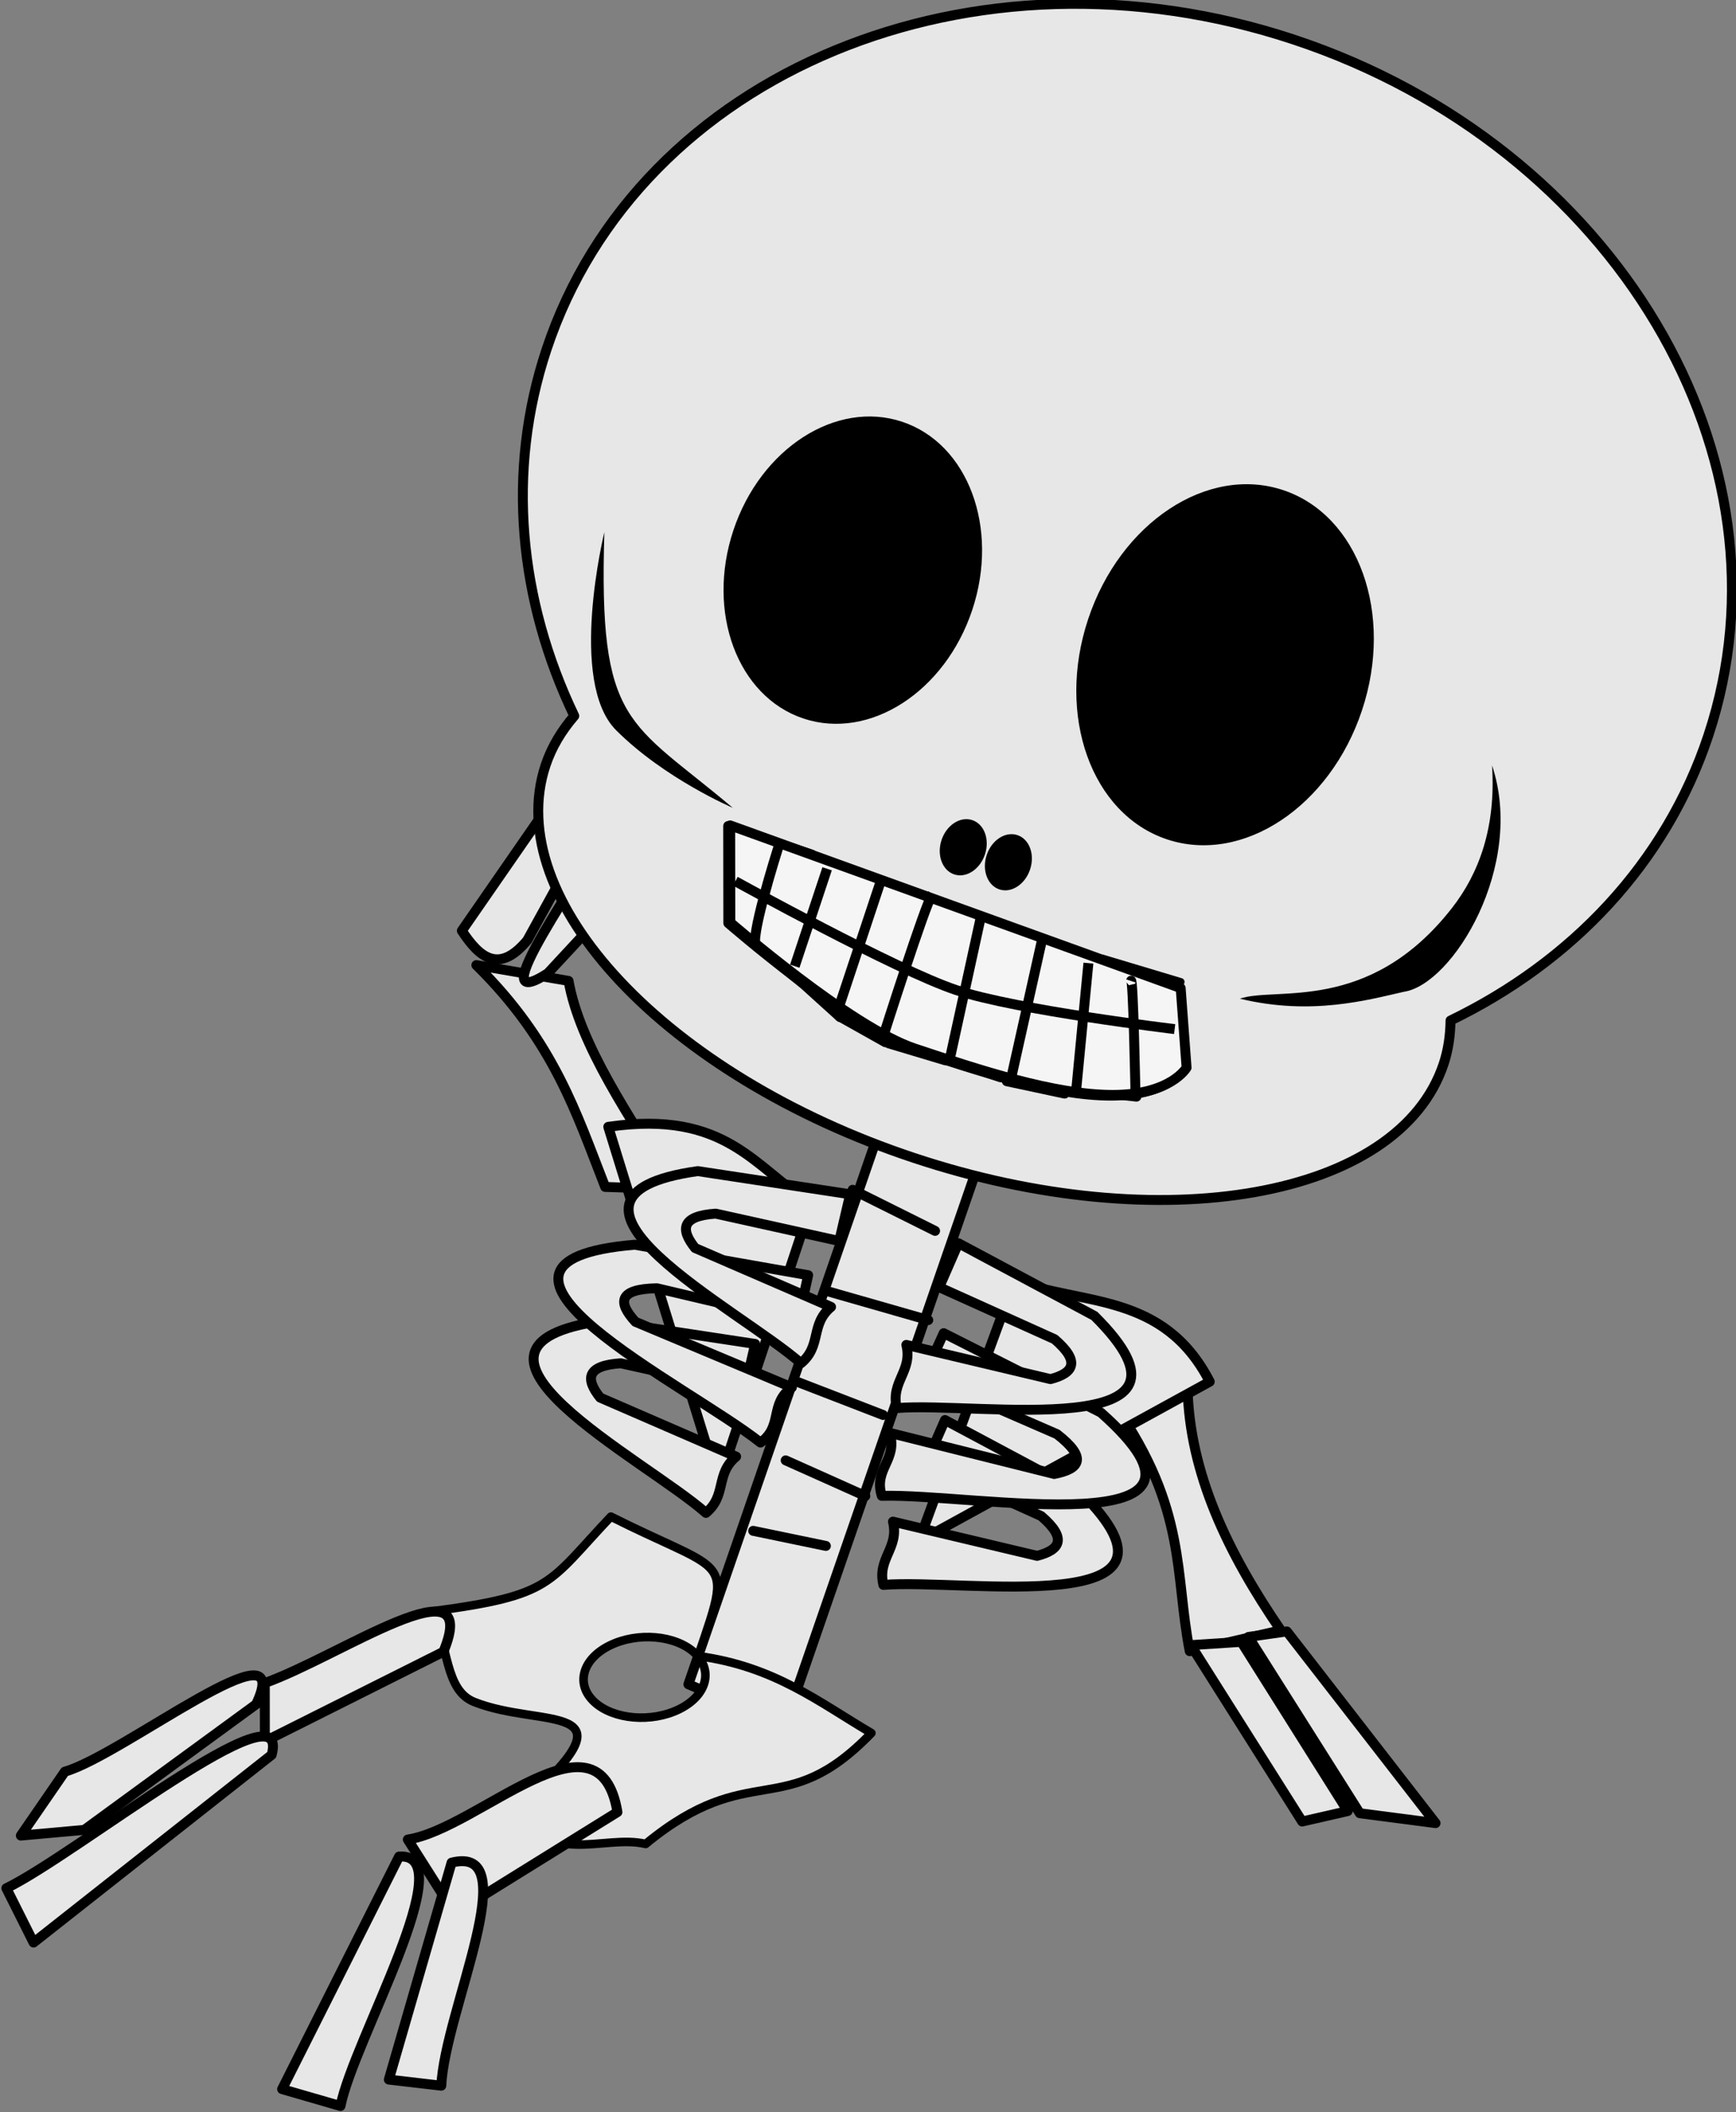<?xml version="1.0" encoding="UTF-8" standalone="no"?>
<!-- Created with Inkscape (http://www.inkscape.org/) -->
<svg
    xmlns:inkscape="http://www.inkscape.org/namespaces/inkscape"
    xmlns:rdf="http://www.w3.org/1999/02/22-rdf-syntax-ns#"
    xmlns="http://www.w3.org/2000/svg"
    xmlns:xlink="http://www.w3.org/1999/xlink"
    xmlns:ns1="http://sozi.baierouge.fr"
    xmlns:cc="http://creativecommons.org/ns#"
    xmlns:dc="http://purl.org/dc/elements/1.1/"
    xmlns:sodipodi="http://sodipodi.sourceforge.net/DTD/sodipodi-0.dtd"
    id="svg90777"
    sodipodi:docname="New document 27"
    viewBox="0 0 376.35 457.71"
    version="1.1"
    inkscape:version="0.48.4 r9939"
  >
  <rect x="0" y="0" width="376.35" height="457.71" fill="#808080" stroke="none"/>
  <sodipodi:namedview
      id="base"
      bordercolor="#666666"
      inkscape:pageshadow="2"
      inkscape:window-y="24"
      fit-margin-left="0"
      pagecolor="#ffffff"
      fit-margin-top="0"
      inkscape:window-maximized="0"
      inkscape:zoom="0.35"
      inkscape:window-x="0"
      inkscape:window-height="415"
      showgrid="false"
      borderopacity="1.0"
      inkscape:current-layer="layer1"
      inkscape:cx="182.63831"
      inkscape:cy="151.14904"
      fit-margin-right="0"
      fit-margin-bottom="0"
      inkscape:window-width="472"
      inkscape:pageopacity="0.0"
      inkscape:document-units="px"
  />
  <g
      id="layer1"
      inkscape:label="Layer 1"
      inkscape:groupmode="layer"
      transform="translate(-253.79 -341.64)"
    >
    <g
        id="g6879"
        transform="matrix(1.192 .396 -.396 1.192 15.825 -260.67)"
      >
      <g
          id="g5990"
          inkscape:transform-center-x="-21.939059"
          style="fill:#e7e7e7"
          inkscape:transform-center-y="32.63568"
          transform="matrix(-.601 0.799 0.799 .601 504.6 -238.38)"
        >
        <path
            id="path3257"
            style="stroke-linejoin:round;fill-rule:evenodd;stroke:#000000;stroke-linecap:round;stroke-width:1.71;fill:#e7e7e7"
            inkscape:connector-curvature="0"
            d="m578.63 555.91c8.015 12.229 10.437 27.264 10.49 43.461l14.985-5.986c-5.432-12.435-13.543-20.388-13.486-41.956l-11.988 4.481z"
        />
        <path
            id="path3259"
            style="stroke-linejoin:round;fill-rule:evenodd;stroke:#000000;stroke-linecap:round;stroke-width:1.71;fill:#e7e7e7"
            inkscape:connector-curvature="0"
            d="m595.87 597.13 1.498 34.464 7.493-2.993-1.498-35.97-7.493 4.498z"
        />
        <path
            id="path3261"
            sodipodi:nodetypes="ccccc"
            style="stroke-linejoin:round;fill-rule:evenodd;stroke:#000000;stroke-linecap:round;stroke-width:1.71;fill:#e7e7e7"
            inkscape:connector-curvature="0"
            d="m594.37 597.13 1.498 35.953-9.79 8.845 2.298-41.805z"
        />
      </g
      >
      <g
          id="g5985"
          inkscape:transform-center-x="19.940493"
          style="fill:#e7e7e7"
          inkscape:transform-center-y="-36.093186"
          transform="matrix(-.228 .974 -.974 -.228 1151 219.05)"
        >
        <path
            id="path3263"
            style="stroke-linejoin:round;fill-rule:evenodd;stroke:#000000;stroke-linecap:round;stroke-width:1.71;fill:#e7e7e7"
            inkscape:connector-curvature="0"
            d="m478.23 561.92c-8.107 10.758-16.711 20.508-20.969 38.963l-6.003-14.983c8.364-7.423 14.555-21.277 20.987-34.464l5.986 10.485z"
        />
        <path
            id="path3265"
            style="stroke-linejoin:round;fill-rule:evenodd;stroke:#000000;stroke-linecap:round;stroke-width:1.71;fill:#e7e7e7"
            inkscape:connector-curvature="0"
            d="m452.01 589.64-29.966-6.003v10.502c12.794-0.924 43.068 1.779 29.966-4.498z"
        />
        <path
            id="path3267"
            style="stroke-linejoin:round;fill-rule:evenodd;stroke:#000000;stroke-linecap:round;stroke-width:1.71;fill:#e7e7e7"
            inkscape:connector-curvature="0"
            d="m449.02 595.63-31.471 1.505 8.997 7.492 26.973 1.488c2.377-5.046 3.01-9.39-4.498-10.485z"
        />
      </g
      >
      <path
          id="path2565"
          d="m554.82 510.75-1.498 124.38-17.987-1.505 1.505-130.37 17.98 7.492z"
          style="stroke-linejoin:round;fill-rule:evenodd;stroke:#000000;stroke-linecap:round;stroke-width:1.71;fill:#e7e7e7"
          inkscape:connector-curvature="0"
      />
      <path
          id="path3253"
          d="m491.89 546.72c18.524-9.305 26.272-1.129 37.458 1.505v50.936l-37.458-52.441z"
          style="stroke-linejoin:round;fill-rule:evenodd;stroke:#000000;stroke-linecap:round;stroke-width:1.71;fill:#e7e7e7"
          inkscape:connector-curvature="0"
      />
      <path
          id="path3255"
          d="m566.81 549.71c12.488 0.513 24.975-6.192 37.461 6.003l-38.959 41.956 1.498-47.96z"
          style="stroke-linejoin:round;fill-rule:evenodd;stroke:#000000;stroke-linecap:round;stroke-width:1.71;fill:#e7e7e7"
          inkscape:connector-curvature="0"
      />
      <path
          id="path3288"
          d="m562.99 576.4c8.74 1.488 17.482 2.993 26.222 4.481 28.153 13.957-14.347 20.337-27.346 25.861-2.499-4.002 0.624-6.876-1.873-10.878 8.49-0.735 16.983-1.488 25.473-2.241 3.464-2.241 4.004-4.498-1.498-6.739-7.242-0.753-14.485-1.505-21.727-2.258 0.25-2.737 0.499-5.49 0.749-8.227z"
          style="stroke-linejoin:round;fill-rule:evenodd;stroke:#000000;stroke-linecap:round;stroke-width:1.71;fill:#e7e7e7"
          inkscape:connector-curvature="0"
      />
      <path
          id="path3286"
          d="m558.05 562.25c10.021 1.471 20.042 2.959 30.064 4.447 32.273 13.803-16.449 20.097-31.352 25.553-2.863-3.951 0.715-6.79-2.148-10.741 9.736-0.735 19.469-1.471 29.205-2.224 3.97-2.224 4.589-4.447-1.719-6.67-8.302-0.735-16.606-1.471-24.908-2.224 0.286-2.72 0.573-5.422 0.859-8.142z"
          style="stroke-linejoin:round;fill-rule:evenodd;stroke:#000000;stroke-linecap:round;stroke-width:1.71;fill:#e7e7e7"
          inkscape:connector-curvature="0"
      />
      <path
          id="path3283"
          d="m555.57 546.72c8.742 1.505 17.482 2.993 26.224 4.498 28.151 13.957-14.347 20.32-27.348 25.844-2.497-4.002 0.624-6.859-1.873-10.861 8.492-0.753 16.983-1.505 25.475-2.241 3.464-2.258 4.002-4.498-1.498-6.756-7.244-0.753-14.485-1.488-21.729-2.241 0.25-2.754 0.499-5.49 0.749-8.244z"
          style="stroke-linejoin:round;fill-rule:evenodd;stroke:#000000;stroke-linecap:round;stroke-width:1.71;fill:#e7e7e7"
          inkscape:connector-curvature="0"
      />
      <path
          id="path3290"
          d="m527.76 574.27c-8.74 1.488-17.48 2.993-26.22 4.498-28.153 13.94 14.35 20.32 27.349 25.844 2.497-4.002-0.616-6.876 1.881-10.861-8.501-0.753-16.984-1.505-25.485-2.258-3.455-2.241-4.002-4.498 1.505-6.739 7.235-0.753 14.487-1.505 21.722-2.241-0.239-2.754-0.496-5.508-0.753-8.244z"
          style="stroke-linejoin:round;fill-rule:evenodd;stroke:#000000;stroke-linecap:round;stroke-width:1.71;fill:#e7e7e7"
          inkscape:connector-curvature="0"
      />
      <path
          id="path3292"
          d="m532.7 560.13c-10.023 1.471-20.046 2.959-30.052 4.447-32.275 13.803 16.437 20.097 31.352 25.553 2.856-3.951-0.718-6.79 2.138-10.741-9.732-0.735-19.464-1.471-29.196-2.224-3.985-2.224-4.601-4.447 1.71-6.67 8.312-0.735 16.608-1.471 24.903-2.224-0.274-2.702-0.564-5.422-0.855-8.142z"
          style="stroke-linejoin:round;fill-rule:evenodd;stroke:#000000;stroke-linecap:round;stroke-width:1.71;fill:#e7e7e7"
          inkscape:connector-curvature="0"
      />
      <path
          id="path3294"
          d="m535.18 544.6c-8.74 1.505-17.48 2.993-26.22 4.498-28.153 13.957 14.35 20.32 27.349 25.844 2.494-3.985-0.633-6.859 1.869-10.861-8.489-0.753-16.989-1.505-25.473-2.241-3.472-2.258-4.002-4.498 1.505-6.756 7.235-0.735 14.47-1.488 21.722-2.241-0.257-2.754-0.496-5.49-0.753-8.244z"
          style="stroke-linejoin:round;fill-rule:evenodd;stroke:#000000;stroke-linecap:round;stroke-width:1.71;fill:#e7e7e7"
          inkscape:connector-curvature="0"
      />
      <path
          id="path3297"
          d="m537.6 525.73 15.729 0.753"
          style="stroke-linejoin:round;fill-rule:evenodd;stroke:#000000;stroke-linecap:round;stroke-width:1.71;fill:#e7e7e7"
          inkscape:connector-curvature="0"
      />
      <path
          id="path3299"
          d="m551.08 545.97-15.739-2.241"
          style="stroke-linejoin:round;fill-rule:evenodd;stroke:#000000;stroke-linecap:round;stroke-width:1.71;fill:#e7e7e7"
          inkscape:connector-curvature="0"
      />
      <path
          id="path3301"
          d="m536.84 561.7 17.98-0.753"
          style="stroke-linejoin:round;fill-rule:evenodd;stroke:#000000;stroke-linecap:round;stroke-width:1.71;fill:#e7e7e7"
          inkscape:connector-curvature="0"
      />
      <path
          id="path3303"
          d="m536.84 578.19 15.732 0.753"
          style="stroke-linejoin:round;fill-rule:evenodd;stroke:#000000;stroke-linecap:round;stroke-width:1.71;fill:#e7e7e7"
          inkscape:connector-curvature="0"
      />
      <path
          id="path3305"
          d="m539.09 591.67 14.985 1.505"
          style="stroke-linejoin:round;fill-rule:evenodd;stroke:#000000;stroke-linecap:round;stroke-width:1.71;fill:#e7e7e7"
          inkscape:connector-curvature="0"
      />
      <path
          id="path3307"
          d="m550.33 603.49-12.732 1.488"
          style="stroke-linejoin:round;fill-rule:evenodd;stroke:#000000;stroke-linecap:round;stroke-width:1.71;fill:#e7e7e7"
          inkscape:connector-curvature="0"
      />
      <path
          id="path3269"
          d="m531.84 613.08c3.843 1.526 3.631 4.883 3.557 15.393 13.057-2.481 22.331 0.987 32.561 3.179-9.392 19.574-18.363 10.464-30.945 30.439-7.455 0.617-15.581 9.824-22.22-0.168 13.292-23.201-1.019-12.993-13.619-13.757-5.446-0.335-7.175-7.775-11.856-12.512 19.08-9.259 17.422-10.776 24.201-25.262 9.901 1.443 15.332 1.509 18.321 2.687zm2.791 15.048c-4.095-1.846-10.47-0.33-14.276 3.414-3.793 3.731-3.552 8.248 0.543 10.095 4.092 1.845 10.476 0.314 14.269-3.417 3.807-3.743 3.556-8.247-0.536-10.092z"
          style="stroke-linejoin:round;fill-rule:evenodd;stroke:#000000;stroke-linecap:round;stroke-width:1.48;fill:#e7e7e7"
          inkscape:connector-curvature="0"
      />
      <g
          id="g6083"
          style="fill:#e7e7e7"
          transform="translate(24.244 6.877)"
        >
        <path
            id="path3273"
            style="stroke-linejoin:round;fill-rule:evenodd;stroke:#000000;stroke-linecap:round;stroke-width:1.71;fill:#e7e7e7"
            inkscape:connector-curvature="0"
            d="m469.19 634.76-24.37 24.37-3.181-9.542c10.8-8.406 28.857-32.534 27.551-14.828z"
        />
        <path
            id="path3279"
            sodipodi:nodetypes="cccc"
            style="stroke-linejoin:round;fill-rule:evenodd;stroke:#000000;stroke-linecap:round;stroke-width:1.71;fill:#e7e7e7"
            inkscape:connector-curvature="0"
            d="m446.67 660.98c-0.762-13.316-26.663 27.019-36.205 36.271l7.414 7.414z"
        />
        <path
            id="path3281"
            sodipodi:nodetypes="ccccc"
            style="stroke-linejoin:round;fill-rule:evenodd;stroke:#000000;stroke-linecap:round;stroke-width:1.71;fill:#e7e7e7"
            inkscape:connector-curvature="0"
            d="m441.37 653.55c2.032-16.666-19.111 15.61-27.661 21.427l-3.733 12.867 10.083-4.389z"
        />
      </g
      >
      <g
          id="g6074"
          style="fill:#e7e7e7"
          transform="translate(28.284 29.1)"
        >
        <path
            id="path3271"
            style="stroke-linejoin:round;fill-rule:evenodd;stroke:#000000;stroke-linecap:round;stroke-width:1.71;fill:#e7e7e7"
            inkscape:connector-curvature="0"
            d="m502.38 629.31-21.186 25.426-11.66-9.531c10.983-5.611 23.825-33.019 32.846-15.894z"
        />
        <path
            id="path3275"
            style="stroke-linejoin:round;fill-rule:evenodd;stroke:#000000;stroke-linecap:round;stroke-width:1.71;fill:#e7e7e7"
            inkscape:connector-curvature="0"
            d="m477.96 646.61 1.521 38.933 8.926-1.855c-3.482-12.359 0.824-44.263-10.447-37.078z"
        />
        <path
            id="path3277"
            sodipodi:nodetypes="cccc"
            style="stroke-linejoin:round;fill-rule:evenodd;stroke:#000000;stroke-linecap:round;stroke-width:1.71;fill:#e7e7e7"
            inkscape:connector-curvature="0"
            d="m469.03 648.47-6.508 44.44 10.482-0.41c-1.447-11.446 6.295-48.266-3.974-44.03z"
        />
      </g
      >
      <g
          id="g5621"
          transform="matrix(-1 0 0 1 1422.6 77.857)"
        >
        <path
            id="path2560"
            style="stroke-linejoin:round;fill-rule:evenodd;stroke:#000000;stroke-linecap:round;stroke-width:1.71;fill:#e7e7e7"
            inkscape:connector-curvature="0"
            d="m877.48 253.56c-58.316 0-105.67 40.943-105.67 91.4 0 23.296 10.126 44.522 26.725 60.668-0.771 2.429-1.23 4.926-1.23 7.474 0 24.407 36.592 44.214 81.671 44.214 45.083 0 81.668-19.806 81.668-44.214 0-3.335-0.735-6.534-2.018-9.664 15.291-15.855 24.476-36.226 24.476-58.478 0-50.457-47.31-91.4-105.62-91.4z"
        />
        <path
            id="path3358"
            style="fill-rule:evenodd"
            inkscape:connector-curvature="0"
            d="m879.72 359.65c0.003 17.533-11.15 31.746-24.908 31.746s-24.91-14.212-24.906-31.746c-0.003-17.533 11.148-31.75 24.906-31.75s24.912 14.216 24.908 31.75z"
        />
        <path
            id="path3361"
            style="fill-rule:evenodd"
            inkscape:connector-curvature="0"
            d="m942.66 364.42c0.003 14.899-9.727 26.976-21.729 26.976s-21.731-12.077-21.727-26.976c-0.003-14.899 9.725-26.98 21.727-26.98s21.732 12.081 21.729 26.98z"
        />
        <path
            id="path3363"
            style="fill-rule:evenodd"
            inkscape:connector-curvature="0"
            d="m891.72 403.77c0 2.723-1.767 4.94-3.95 4.94-2.179 0-3.944-2.217-3.942-4.94-0.002-2.723 1.763-4.929 3.942-4.929 2.183 0 3.95 2.206 3.95 4.929z"
        />
        <path
            id="path3456"
            sodipodi:nodetypes="csccc"
            style="fill-rule:evenodd"
            inkscape:connector-curvature="0"
            d="m805.61 361.6c-4.015 9.867-3.744 18.384-1.194 25.529 7.837 21.963 24.679 22.413 29.804 26.384-12.715-1.06-21.192-6.876-26.491-10.057-7.628-3.865-13.032-27.307-2.119-41.855z"
        />
        <path
            id="path3458"
            style="fill-rule:evenodd"
            inkscape:connector-curvature="0"
            d="m927.67 409.86s12.708-1.043 23.313-6.346c10.587-5.302 12.708-31.791 12.708-31.791-9.578 32.099-14.162 29.414-36.021 38.137z"
        />
        <path
            id="path3464"
            style="stroke-linejoin:round;stroke:#000000;stroke-width:1.71;stroke-linecap:round;fill-rule:evenodd"
            inkscape:connector-curvature="0"
            d="m844.78 415.21 82.651-2.121-5.302 15.89s-25.434 10.604-37.081 10.604c-11.66 0-25.434 0-34.969-3.181-9.537-3.181-10.596-8.484-10.596-8.484l5.297-12.708z"
        />
        <path
            id="path3484"
            sodipodi:nodetypes="ccccc"
            style="stroke-linejoin:round;fill-rule:evenodd;stroke:#000000;stroke-linecap:round;stroke-width:1.71;fill:#ffffff"
            inkscape:connector-curvature="0"
            d="m897.83 429.82 0.872 8.468 8.106-3.567-1.527-6.795z"
        />
        <path
            id="path3486"
            sodipodi:nodetypes="ccccc"
            style="stroke-linejoin:round;fill-rule:evenodd;stroke:#000000;stroke-linecap:round;stroke-width:1.71;fill:#ffffff"
            inkscape:connector-curvature="0"
            d="m905.41 427.77 1.381 6.975 9.257-3.424-1.913-6.129z"
        />
        <path
            id="path3462"
            style="stroke-linejoin:round;fill-rule:evenodd;stroke:#000000;stroke-linecap:round;stroke-width:1.33;fill:#ffffff"
            inkscape:connector-curvature="0"
            d="m913.26 413.06-2.887 12.36-13.185 1.237-0.825-12.772 16.897-0.825z"
        />
        <path
            id="path3468"
            sodipodi:nodetypes="ccccc"
            style="stroke-linejoin:round;fill-rule:evenodd;stroke:#000000;stroke-linecap:round;stroke-width:1.33;fill:#ffffff"
            inkscape:connector-curvature="0"
            d="m844.83 413.99 14.011 0.412-1.236 13.185-10.303-1.267z"
        />
        <path
            id="path3470"
            sodipodi:nodetypes="ccccc"
            style="stroke-linejoin:round;fill-rule:evenodd;stroke:#000000;stroke-linecap:round;stroke-width:1.71;fill:#ffffff"
            inkscape:connector-curvature="0"
            d="m845.84 435.18 1.589-6.363 9.312 0.161 0.887 8.691z"
        />
        <path
            id="path3472"
            style="stroke-linejoin:round;fill-rule:evenodd;stroke:#000000;stroke-linecap:round;stroke-width:1.33;fill:#ffffff"
            inkscape:connector-curvature="0"
            d="m859.26 415.22 0.824 12.36h7.419l2.061-13.185-10.303 0.825z"
        />
        <path
            id="path3474"
            style="stroke-linejoin:round;fill-rule:evenodd;stroke:#000000;stroke-linecap:round;stroke-width:1.33;fill:#ffffff"
            inkscape:connector-curvature="0"
            d="m870.38 415.22-0.412 11.947 13.595 0.412-0.412-13.597-12.77 1.237z"
        />
        <path
            id="path3476"
            sodipodi:nodetypes="ccccc"
            style="stroke-linejoin:round;fill-rule:evenodd;stroke:#000000;stroke-linecap:round;stroke-width:1.71;fill:#ffffff"
            inkscape:connector-curvature="0"
            d="m858.02 429.88 10.604 1.167-0.71 8.666-10.148-1.124z"
        />
        <path
            id="path3478"
            sodipodi:nodetypes="ccccc"
            style="stroke-linejoin:round;fill-rule:evenodd;stroke:#000000;stroke-linecap:round;stroke-width:1.71;fill:#ffffff"
            inkscape:connector-curvature="0"
            d="m868.69 430.19 11.279 0.908-1.814 8.305h-9.007z"
        />
        <path
            id="path3480"
            sodipodi:nodetypes="ccccc"
            style="stroke-linejoin:round;fill-rule:evenodd;stroke:#000000;stroke-linecap:round;stroke-width:1.71;fill:#ffffff"
            inkscape:connector-curvature="0"
            d="m880.27 430.55 8.484 0.072 0.53 9.315-10.163-0.305z"
        />
        <path
            id="path3482"
            sodipodi:nodetypes="ccccc"
            style="stroke-linejoin:round;fill-rule:evenodd;stroke:#000000;stroke-linecap:round;stroke-width:1.71;fill:#ffffff"
            inkscape:connector-curvature="0"
            d="m889 431.23 0.916 8.704 8.95-1.726-0.611-9.09z"
        />
        <path
            id="path5375"
            sodipodi:nodetypes="ccccc"
            d="m883.67 426.81-0.412-11.947 13.595-0.412-0.107 11.765z"
            style="stroke-linejoin:round;fill-rule:evenodd;stroke:#000000;stroke-linecap:round;stroke-width:1.33;fill:#ffffff"
            inkscape:connector-curvature="0"
        />
        <path
            id="path5377"
            sodipodi:nodetypes="ccccc"
            d="m911.33 425.39 0.824-12.36h7.419l1.755 10.436z"
            style="stroke-linejoin:round;fill-rule:evenodd;stroke:#000000;stroke-linecap:round;stroke-width:1.33;fill:#ffffff"
            inkscape:connector-curvature="0"
        />
        <path
            id="path5379"
            d="m883.51 403.77c0 2.723-1.767 4.94-3.95 4.94-2.179 0-3.944-2.217-3.942-4.94-0.002-2.723 1.763-4.929 3.942-4.929 2.183 0 3.95 2.206 3.95 4.929z"
            style="fill-rule:evenodd"
            inkscape:connector-curvature="0"
        />
        <g
            id="g5403"
            transform="matrix(1.71 0 0 1.71 -396.19 -450.74)"
          >
          <path
              id="path5381"
              style="stroke-linejoin:round;fill-rule:evenodd;stroke:#000000;stroke-linecap:round;fill:#f5f5f5"
              inkscape:connector-curvature="0"
              d="m725.55 506.28 48.323-1.24-3.1 9.29s-14.87 6.2-21.68 6.2c-6.817 0-14.87 0-20.445-1.86-5.576-1.86-6.195-4.96-6.195-4.96l3.097-7.43z"
          />
          <path
              id="path5383"
              d="m724.82 510.4s15.714 3.214 22.143 3.214c6.429 0 24.643-3.393 24.643-3.393"
              style="stroke:#000000;stroke-width:1px;fill:none"
              inkscape:connector-curvature="0"
          />
          <path
              id="path5387"
              style="stroke:#000000;stroke-width:1px;fill:none"
              inkscape:connector-curvature="0"
              d="m730.54 507.18c0-0.714-4.107 10.893-4.107 10.893"
          />
          <path
              id="path5389"
              d="m735.18 506.83-2.857 12.5"
              style="stroke:#000000;stroke-width:1px;fill:none"
              inkscape:connector-curvature="0"
          />
          <path
              id="path5391"
              d="m740.36 506.11-1.429 14.107"
              style="stroke:#000000;stroke-width:1px;fill:none"
              inkscape:connector-curvature="0"
          />
          <path
              id="path5393"
              d="m746.96 505.76-1.607 15.179"
              style="stroke:#000000;stroke-width:1px;fill:none"
              inkscape:connector-curvature="0"
          />
          <path
              id="path5395"
              d="m752.32 505.22c0.36 0.89 0.18 15.18 0.18 15.18"
              style="stroke:#000000;stroke-width:1px;fill:none"
              inkscape:connector-curvature="0"
          />
          <path
              id="path5397"
              d="m757.68 505.4v13.75"
              style="stroke:#000000;stroke-width:1px;fill:none"
              inkscape:connector-curvature="0"
          />
          <path
              id="path5399"
              d="m763.21 506.11v10.357"
              style="stroke:#000000;stroke-width:1px;fill:none"
              inkscape:connector-curvature="0"
          />
          <path
              id="path5401"
              d="m768.57 505.04c0 1.429-0.179 10.714-1.071 10.714"
              style="stroke:#000000;stroke-width:1px;fill:none"
              inkscape:connector-curvature="0"
          />
        </g
        >
      </g
      >
    </g
    >
  </g
  >
</svg
>
